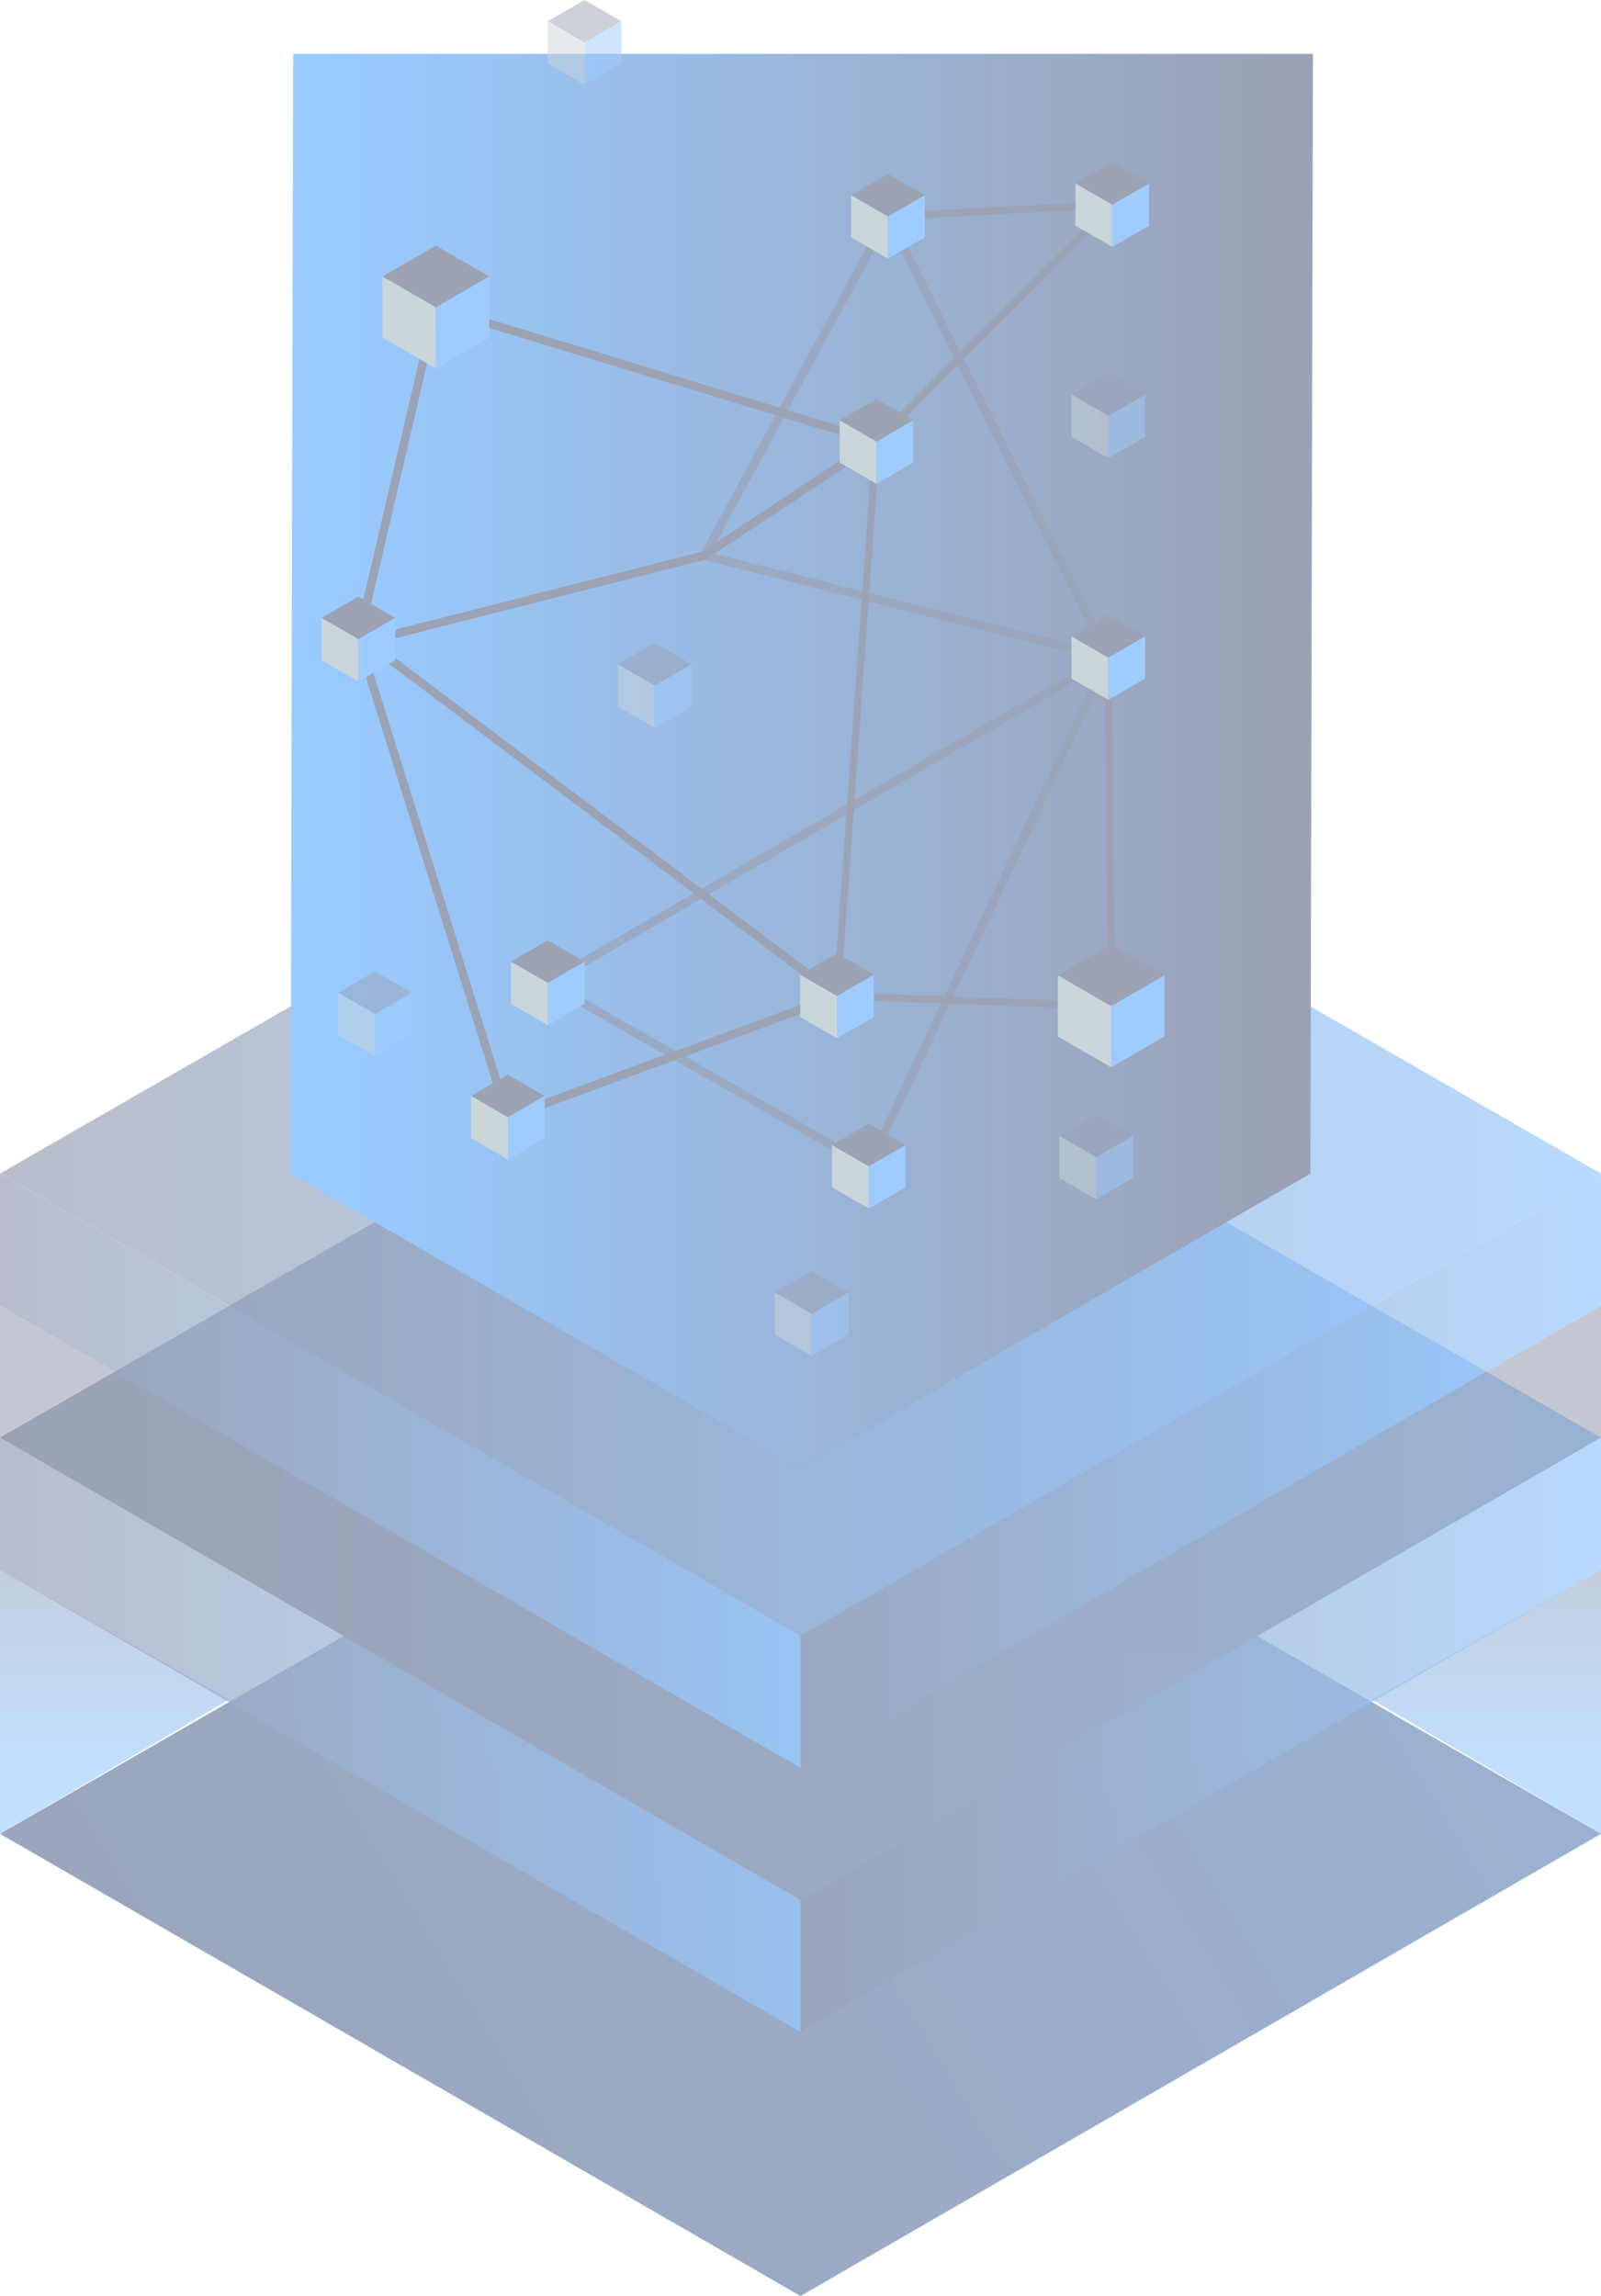 <?xml version="1.0" encoding="UTF-8"?>
<svg xmlns="http://www.w3.org/2000/svg" xmlns:xlink="http://www.w3.org/1999/xlink" viewBox="0 0 224.02 321.25">
  <defs>
    <style>
      .cls-1 {
        fill: url(#Gradient_Blue-5);
      }

      .cls-1, .cls-2, .cls-3, .cls-4 {
        opacity: .7;
      }

      .cls-2 {
        fill: url(#Gradient_Blue-4);
      }

      .cls-5 {
        fill: url(#Gradient_Blue-2);
      }

      .cls-5, .cls-6, .cls-7 {
        opacity: .6;
      }

      .cls-6 {
        fill: url(#Gradient_Blue-3);
      }

      .cls-8 {
        fill: url(#_ÅÂÁ_Ï_ÌÌ_È_ËÂÌÚ_60);
      }

      .cls-9 {
        mask: url(#mask);
      }

      .cls-10 {
        fill: url(#Gradient_Blue-10);
      }

      .cls-11 {
        fill: url(#Gradient_Blue-11);
      }

      .cls-12 {
        fill: #7d98a3;
      }

      .cls-13 {
        fill: #1080fe;
      }

      .cls-14, .cls-15, .cls-4 {
        fill: #061846;
      }

      .cls-16 {
        fill: url(#Gradient_Blue);
      }

      .cls-7 {
        fill: url(#linear-gradient);
        mix-blend-mode: screen;
      }

      .cls-17, .cls-18 {
        fill: none;
        stroke: #061846;
        stroke-miterlimit: 10;
      }

      .cls-19 {
        opacity: .4;
      }

      .cls-20, .cls-15 {
        opacity: .5;
      }

      .cls-18 {
        stroke-width: 1.18px;
      }

      .cls-21 {
        isolation: isolate;
      }

      .cls-22 {
        fill: url(#Gradient_Blue-8);
      }

      .cls-23 {
        fill: url(#Gradient_Blue-9);
      }

      .cls-24 {
        fill: url(#Gradient_Blue-6);
      }

      .cls-25 {
        fill: url(#Gradient_Blue-7);
      }
    </style>
    <linearGradient id="Gradient_Blue" data-name="Gradient Blue" x1="-23.45" y1="339.13" x2="541.33" y2="-5.06" gradientUnits="userSpaceOnUse">
      <stop offset="0" stop-color="#051647"/>
      <stop offset="1" stop-color="#007cff"/>
    </linearGradient>
    <linearGradient id="Gradient_Blue-2" data-name="Gradient Blue" x1="16" y1="208.92" x2="16" y2="247.66" xlink:href="#Gradient_Blue"/>
    <linearGradient id="Gradient_Blue-3" data-name="Gradient Blue" x1="4084.46" y1="208.92" x2="4084.46" y2="247.66" gradientTransform="translate(4292.48) rotate(-180) scale(1 -1)" xlink:href="#Gradient_Blue"/>
    <linearGradient id="Gradient_Blue-4" data-name="Gradient Blue" x1="0" y1="242.72" x2="112.01" y2="242.72" xlink:href="#Gradient_Blue"/>
    <linearGradient id="Gradient_Blue-5" data-name="Gradient Blue" x1="112.01" y1="242.72" x2="224.02" y2="242.72" xlink:href="#Gradient_Blue"/>
    <linearGradient id="Gradient_Blue-6" data-name="Gradient Blue" x1="0" y1="201.27" x2="224.02" y2="201.27" xlink:href="#Gradient_Blue"/>
    <linearGradient id="linear-gradient" x1="112.01" y1="158.59" x2="112.01" y2="245.74" gradientUnits="userSpaceOnUse">
      <stop offset="0" stop-color="#051647"/>
      <stop offset="1" stop-color="#061846"/>
    </linearGradient>
    <linearGradient id="Gradient_Blue-7" data-name="Gradient Blue" x1="0" y1="205.77" x2="112.01" y2="205.77" xlink:href="#Gradient_Blue"/>
    <linearGradient id="Gradient_Blue-8" data-name="Gradient Blue" x1="112.01" y1="205.77" x2="224.02" y2="205.77" xlink:href="#Gradient_Blue"/>
    <linearGradient id="Gradient_Blue-9" data-name="Gradient Blue" x1="0" y1="164.32" x2="224.02" y2="164.32" xlink:href="#Gradient_Blue"/>
    <linearGradient id="Gradient_Blue-10" data-name="Gradient Blue" x1="112.21" y1="127.32" x2="111.88" y2="188.01" xlink:href="#Gradient_Blue"/>
    <linearGradient id="_ÅÂÁ_Ï_ÌÌ_È_ËÂÌÚ_60" data-name="ÅÂÁ˚ÏﬂÌÌ˚È „‡‰ËÂÌÚ 60" x1="113.42" y1="7.54" x2="113.42" y2="202.61" gradientUnits="userSpaceOnUse">
      <stop offset="0" stop-color="#000"/>
      <stop offset=".09" stop-color="#050505"/>
      <stop offset=".22" stop-color="#161616"/>
      <stop offset=".36" stop-color="#323232"/>
      <stop offset=".52" stop-color="#585858"/>
      <stop offset=".68" stop-color="#8a8a8a"/>
      <stop offset=".85" stop-color="#c6c6c6"/>
      <stop offset="1" stop-color="#fff"/>
    </linearGradient>
    <mask id="mask" x="36.73" y="2.62" width="153.37" height="208.67" maskUnits="userSpaceOnUse">
      <rect class="cls-8" x="36.73" y="2.62" width="153.37" height="208.67"/>
    </mask>
    <linearGradient id="Gradient_Blue-11" data-name="Gradient Blue" x1="178.9" y1="106.46" x2="46.36" y2="106.46" xlink:href="#Gradient_Blue"/>
  </defs>
  <g class="cls-21">
    <g id="Layer_2" data-name="Layer 2">
      <g id="Alpha_Graphic" data-name="Alpha Graphic">
        <g class="cls-19">
          <polygon class="cls-16" points="224.02 256.58 112.01 321.25 0 256.58 112 192.16 224.02 256.58"/>
          <polygon class="cls-5" points="0 219.62 0 256.58 32 237.82 0 219.62"/>
          <polygon class="cls-6" points="224.02 219.62 224.02 256.58 192.01 237.82 224.02 219.62"/>
          <polygon class="cls-2" points="0 219.63 112.01 284.29 112.01 265.82 0 201.15 0 219.63"/>
          <polygon class="cls-1" points="112.01 284.29 224.02 219.63 224.02 201.15 112.01 265.82 112.01 284.29"/>
          <polygon class="cls-24" points="224.02 201.15 112.01 265.82 0 201.15 112 136.73 224.02 201.15"/>
          <polygon class="cls-7" points="0 182.67 0 201.15 112.01 265.82 224.02 201.15 224.02 182.67 112.01 247.34 0 182.67"/>
          <g class="cls-3">
            <polygon class="cls-25" points="0 182.67 112.01 247.34 112.01 228.86 0 164.2 0 182.67"/>
            <polygon class="cls-22" points="112.01 247.34 224.02 182.67 224.02 164.2 112.01 228.86 112.01 247.34"/>
            <polygon class="cls-23" points="224.02 164.2 112.01 228.86 0 164.2 112 99.78 224.02 164.2"/>
          </g>
          <g>
            <polygon class="cls-10" points="177.35 167.66 183.36 164.2 112.01 123 40.66 164.2 46.67 167.66 112.01 129.94 177.35 167.66"/>
            <polygon class="cls-15" points="177.35 167.66 112.01 129.94 46.67 167.66 112.01 205.39 177.35 167.66"/>
          </g>
          <g class="cls-9">
            <polygon class="cls-11" points="183.36 164.2 183.71 7.54 41.02 7.54 40.66 164.2 112.01 205.39 183.36 164.2"/>
          </g>
          <g>
            <path class="cls-4" d="M121.83,164.02l-46.38-26.5,80.98-46.99-34.61,73.49Zm-43.98-26.51l43.46,24.83,32.43-68.86-75.88,44.03Z"/>
            <path class="cls-4" d="M156.2,92.91l-58.55-14.78,26.63-49.13,31.92,63.91Zm-56.76-15.57l54.53,13.77-29.73-59.53-24.8,45.76Z"/>
          </g>
          <g>
            <polygon class="cls-12" points="71.5 134.53 71.5 140.45 76.65 143.42 76.65 137.51 71.5 134.53"/>
            <polygon class="cls-13" points="81.8 134.53 81.8 140.45 76.65 143.42 76.65 137.51 81.8 134.53"/>
            <polygon class="cls-14" points="71.5 134.53 76.65 131.56 81.8 134.53 76.65 137.51 71.5 134.53"/>
          </g>
          <g class="cls-20">
            <polygon class="cls-12" points="86.45 92.93 86.45 98.85 91.6 101.82 91.6 95.91 86.45 92.93"/>
            <polygon class="cls-13" points="96.75 92.93 96.75 98.85 91.6 101.82 91.6 95.91 96.75 92.93"/>
            <polygon class="cls-14" points="86.45 92.93 91.6 89.96 96.75 92.93 91.6 95.91 86.45 92.93"/>
          </g>
          <g class="cls-20">
            <polygon class="cls-12" points="149.93 55.2 149.93 61.12 155.08 64.09 155.08 58.17 149.93 55.2"/>
            <polygon class="cls-13" points="160.23 55.2 160.23 61.12 155.08 64.09 155.08 58.17 160.23 55.2"/>
            <polygon class="cls-14" points="149.93 55.2 155.08 52.23 160.23 55.2 155.08 58.17 149.93 55.2"/>
          </g>
          <g class="cls-20">
            <polygon class="cls-12" points="76.65 2.97 76.65 8.89 81.8 11.86 81.8 5.95 76.65 2.97"/>
            <polygon class="cls-13" points="86.95 2.97 86.95 8.89 81.8 11.86 81.8 5.95 86.95 2.97"/>
            <polygon class="cls-14" points="76.65 2.97 81.8 0 86.95 2.97 81.8 5.95 76.65 2.97"/>
          </g>
          <g class="cls-20">
            <polygon class="cls-12" points="47.31 138.89 47.31 144.8 52.46 147.78 52.46 141.86 47.31 138.89"/>
            <polygon class="cls-13" points="57.61 138.89 57.61 144.8 52.46 147.78 52.46 141.86 57.61 138.89"/>
            <polygon class="cls-14" points="47.31 138.89 52.46 135.91 57.61 138.89 52.46 141.86 47.31 138.89"/>
          </g>
          <g class="cls-20">
            <polygon class="cls-12" points="108.41 180.83 108.41 186.74 113.56 189.72 113.56 183.8 108.41 180.83"/>
            <polygon class="cls-13" points="118.72 180.83 118.72 186.74 113.56 189.72 113.56 183.8 118.72 180.83"/>
            <polygon class="cls-14" points="108.41 180.83 113.56 177.85 118.72 180.83 113.56 183.8 108.41 180.83"/>
          </g>
          <g class="cls-20">
            <polygon class="cls-12" points="148.22 158.92 148.22 164.83 153.37 167.8 153.37 161.89 148.22 158.92"/>
            <polygon class="cls-13" points="158.52 158.92 158.52 164.83 153.37 167.8 153.37 161.89 158.52 158.92"/>
            <polygon class="cls-14" points="148.22 158.92 153.37 155.94 158.52 158.92 153.37 161.89 148.22 158.92"/>
          </g>
          <g>
            <polygon class="cls-12" points="116.41 160.2 116.41 166.11 121.56 169.09 121.56 163.17 116.41 160.2"/>
            <polygon class="cls-13" points="126.72 160.2 126.72 166.11 121.56 169.09 121.56 163.17 126.72 160.2"/>
            <polygon class="cls-14" points="116.41 160.2 121.56 157.22 126.72 160.2 121.56 163.17 116.41 160.2"/>
          </g>
          <polygon class="cls-18" points="60.99 42.99 50.15 89.43 71.06 156.31 117.12 139.35 51.24 89.73 98.54 77.72 122.64 61.78 60.99 42.99"/>
          <polyline class="cls-17" points="155.08 92 155.48 140.76 117.12 139.35 122.64 61.78 155.63 28.63 124.25 30.28"/>
          <g>
            <polygon class="cls-12" points="53.53 38.68 53.53 47.25 60.99 51.56 60.99 42.99 53.53 38.68"/>
            <polygon class="cls-13" points="68.45 38.68 68.45 47.25 60.99 51.56 60.99 42.99 68.45 38.68"/>
            <polygon class="cls-14" points="53.53 38.68 60.99 34.37 68.45 38.68 60.99 42.99 53.53 38.68"/>
          </g>
          <g>
            <polygon class="cls-12" points="45 86.45 45 92.37 50.15 95.34 50.15 89.43 45 86.45"/>
            <polygon class="cls-13" points="55.3 86.45 55.3 92.37 50.15 95.34 50.15 89.43 55.3 86.45"/>
            <polygon class="cls-14" points="45 86.45 50.15 83.48 55.3 86.45 50.15 89.43 45 86.45"/>
          </g>
          <g>
            <polygon class="cls-12" points="65.91 153.33 65.91 159.25 71.06 162.22 71.06 156.31 65.91 153.33"/>
            <polygon class="cls-13" points="76.21 153.33 76.21 159.25 71.06 162.22 71.06 156.31 76.21 153.33"/>
            <polygon class="cls-14" points="65.91 153.33 71.06 150.36 76.21 153.33 71.06 156.31 65.91 153.33"/>
          </g>
          <g>
            <polygon class="cls-12" points="148.02 136.45 148.02 145.02 155.48 149.33 155.48 140.76 148.02 136.45"/>
            <polygon class="cls-13" points="162.94 136.45 162.94 145.02 155.48 149.33 155.48 140.76 162.94 136.45"/>
            <polygon class="cls-14" points="148.02 136.45 155.48 132.15 162.94 136.45 155.48 140.76 148.02 136.45"/>
          </g>
          <g>
            <polygon class="cls-12" points="149.93 89.03 149.93 94.94 155.08 97.91 155.08 92 149.93 89.03"/>
            <polygon class="cls-13" points="160.23 89.03 160.23 94.94 155.08 97.91 155.08 92 160.23 89.03"/>
            <polygon class="cls-14" points="149.93 89.03 155.08 86.05 160.23 89.03 155.08 92 149.93 89.03"/>
          </g>
          <g>
            <polygon class="cls-12" points="150.48 25.65 150.48 31.57 155.63 34.54 155.63 28.63 150.48 25.65"/>
            <polygon class="cls-13" points="160.78 25.65 160.78 31.57 155.63 34.54 155.63 28.63 160.78 25.65"/>
            <polygon class="cls-14" points="150.48 25.65 155.63 22.68 160.78 25.65 155.63 28.63 150.48 25.65"/>
          </g>
          <g>
            <polygon class="cls-12" points="119.1 27.3 119.1 33.22 124.25 36.19 124.25 30.28 119.1 27.3"/>
            <polygon class="cls-13" points="129.4 27.3 129.4 33.22 124.25 36.19 124.25 30.28 129.4 27.3"/>
            <polygon class="cls-14" points="119.1 27.3 124.25 24.33 129.4 27.3 124.25 30.28 119.1 27.3"/>
          </g>
          <g>
            <polygon class="cls-12" points="117.49 58.8 117.49 64.72 122.64 67.69 122.64 61.78 117.49 58.8"/>
            <polygon class="cls-13" points="127.79 58.8 127.79 64.72 122.64 67.69 122.64 61.78 127.79 58.8"/>
            <polygon class="cls-14" points="117.49 58.8 122.64 55.83 127.79 58.8 122.64 61.78 117.49 58.8"/>
          </g>
          <g>
            <polygon class="cls-12" points="111.97 136.37 111.97 142.29 117.12 145.26 117.12 139.35 111.97 136.37"/>
            <polygon class="cls-13" points="122.27 136.37 122.27 142.29 117.12 145.26 117.12 139.35 122.27 136.37"/>
            <polygon class="cls-14" points="111.97 136.37 117.12 133.4 122.27 136.37 117.12 139.35 111.97 136.37"/>
          </g>
        </g>
      </g>
    </g>
  </g>
</svg>
